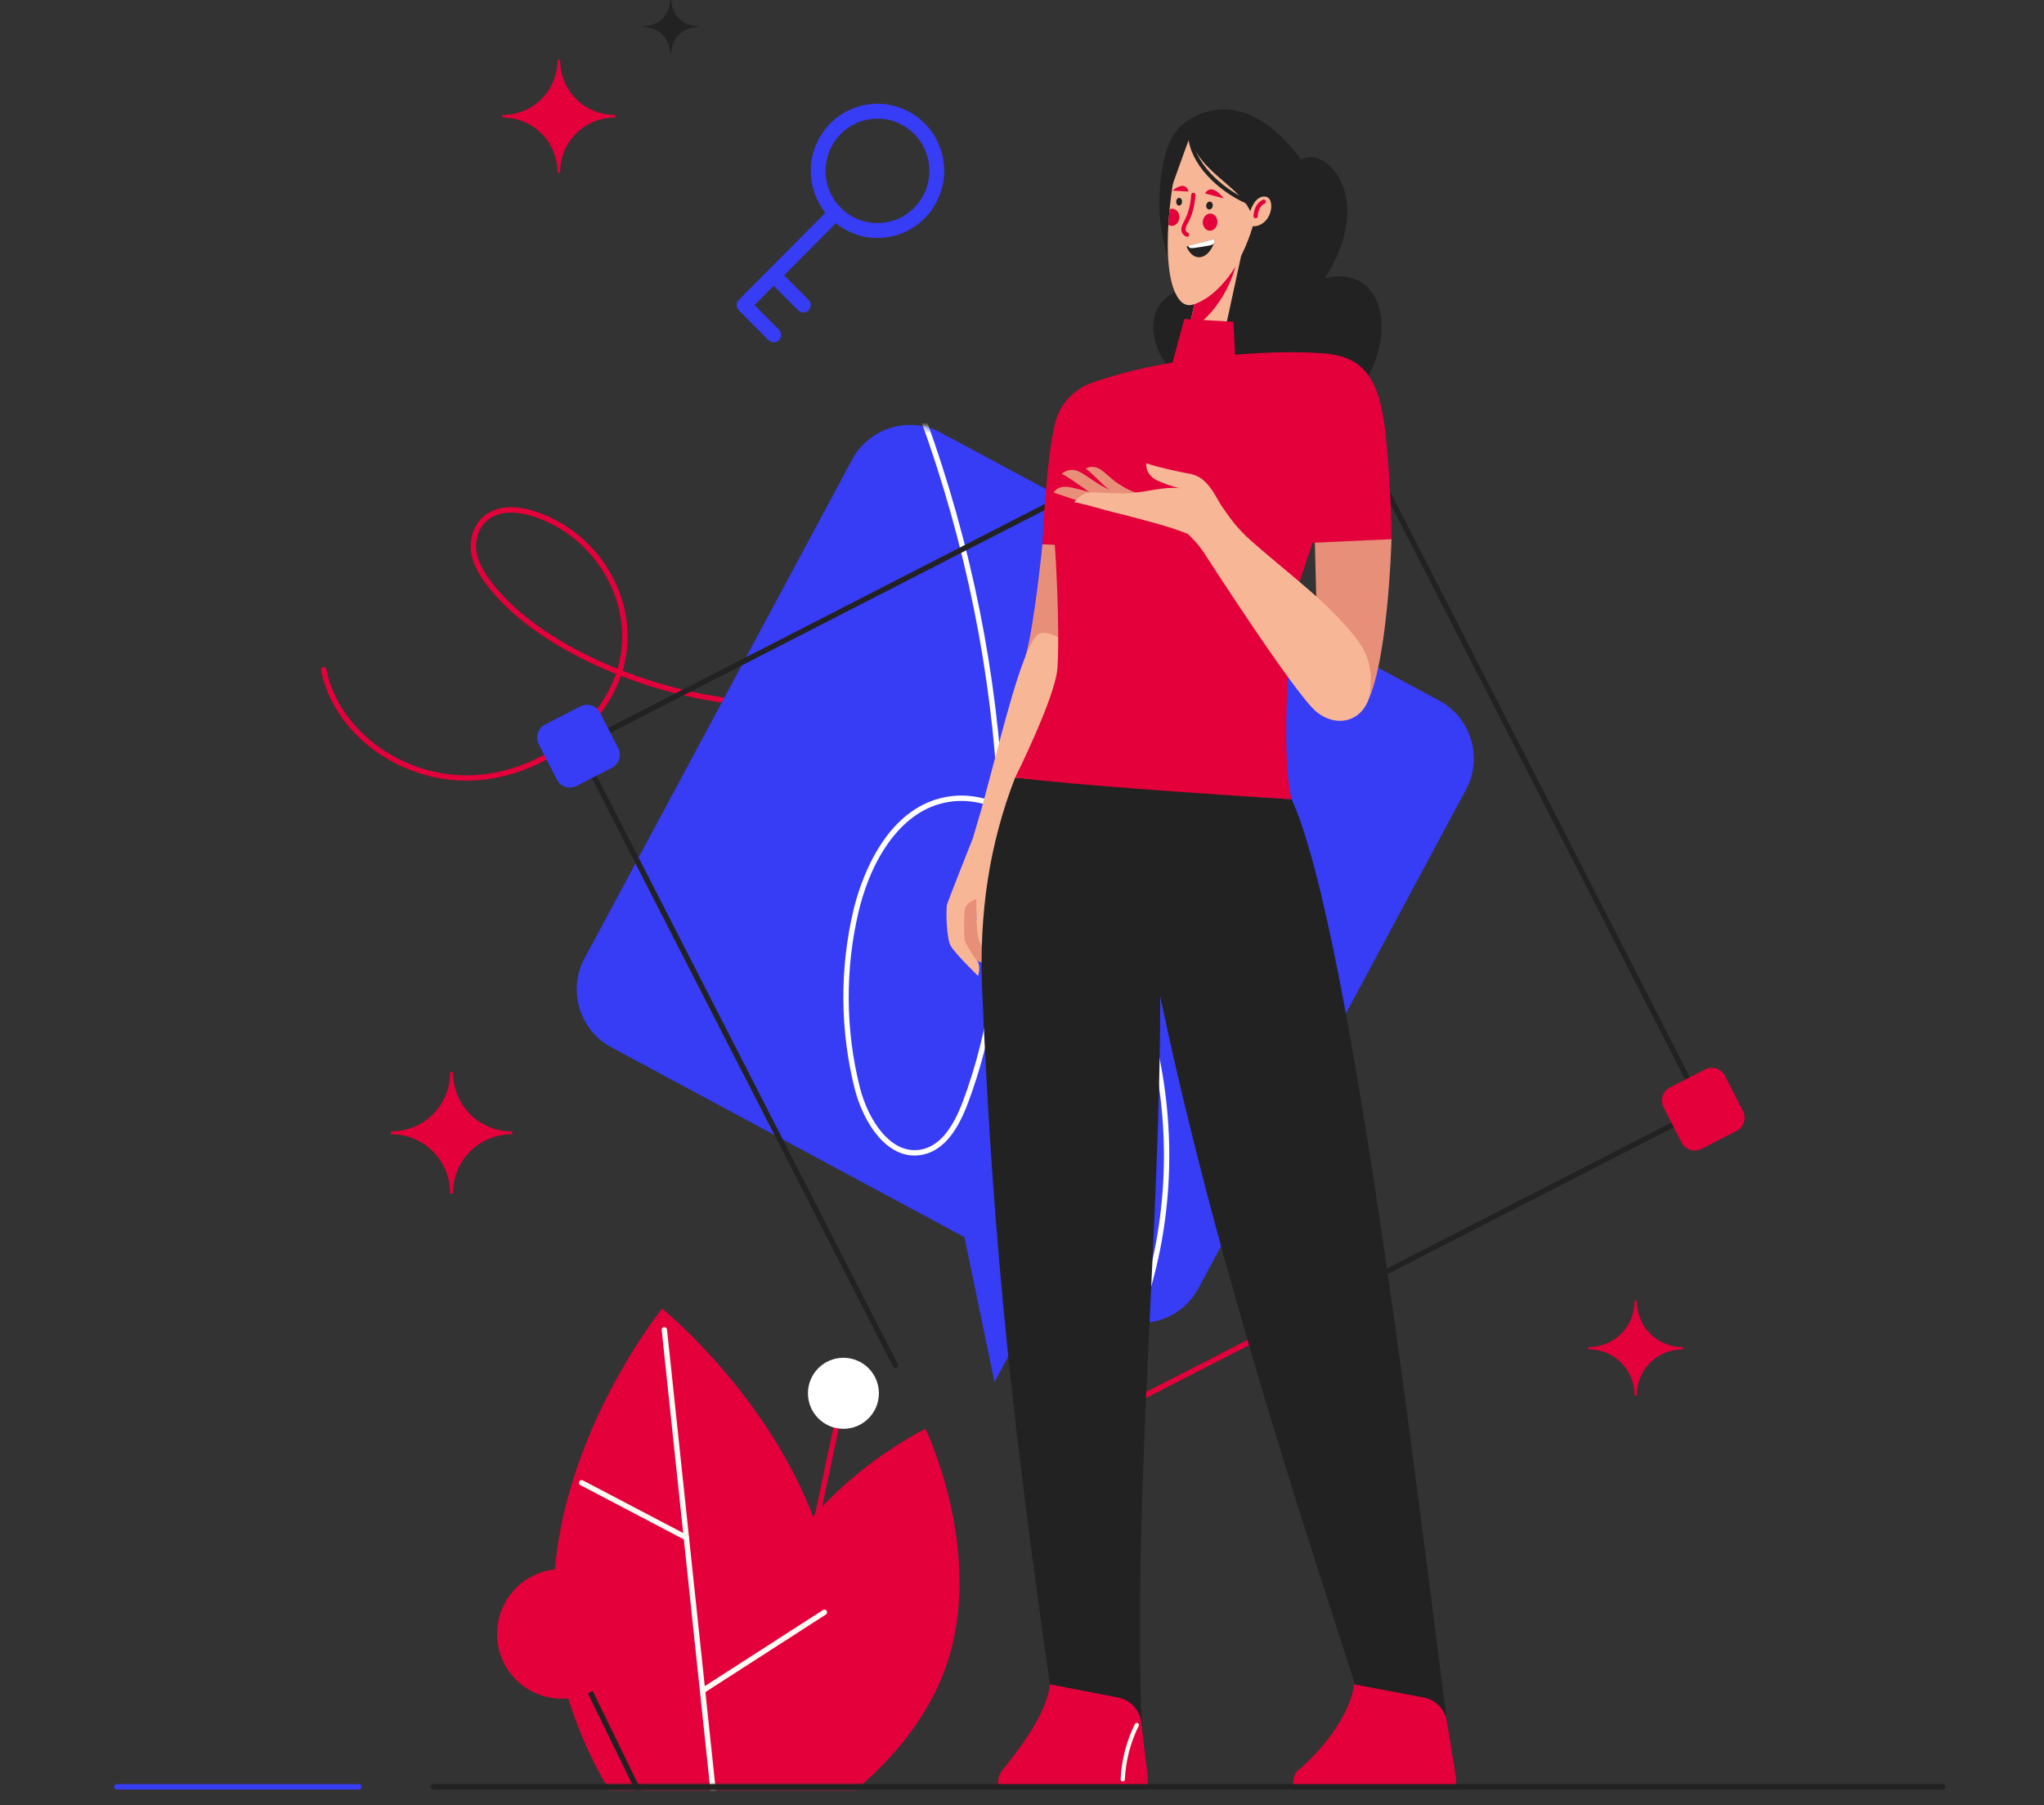 <svg width="394" height="348" viewBox="0 0 394 348" fill="none" xmlns="http://www.w3.org/2000/svg">
<rect x="0" y="0" width="394" height="348" fill="#333333" stroke="none"/>
<g clip-path="url(#clip0_299_39)">
<path d="M96.857 22.665V22.162C102.793 22.162 107.464 17.486 107.464 11.543H107.966C107.966 17.486 112.636 22.162 118.573 22.162V22.665C112.636 22.665 107.966 27.341 107.966 33.284H107.464C107.464 27.341 102.793 22.665 96.857 22.665Z" fill="#E4003A"/>
<path d="M124.17 5.245V5.007C126.971 5.007 129.173 2.802 129.173 -0.002H129.411C129.411 2.802 131.613 5.007 134.414 5.007V5.245C131.613 5.245 129.411 7.45 129.411 10.254H129.173C129.173 7.45 126.971 5.245 124.17 5.245Z" fill="#222222"/>
<path d="M89.922 150.51C76.525 150.51 64.238 141.193 61.883 129.197C61.827 128.918 62.011 128.645 62.289 128.59C62.57 128.536 62.84 128.718 62.896 128.997C65.16 140.523 77.004 149.475 89.922 149.475C90.007 149.475 90.091 149.475 90.176 149.475C96.517 149.417 103.012 147.198 108.463 143.224C113.388 139.635 116.983 134.96 118.725 129.92C108.135 125.674 99.549 119.89 94.467 113.56C92.907 111.616 91.253 109.26 90.82 106.514C90.428 104.034 91.249 100.751 93.963 99.007C95.625 97.938 98.636 97.023 103.551 98.726C109.58 100.813 114.626 105.059 117.765 110.682C120.903 116.303 121.774 122.653 120.22 128.563C120.154 128.815 120.083 129.067 120.007 129.317C120.065 129.34 120.123 129.362 120.18 129.385C130.573 133.398 141.879 135.508 151.2 135.171C161.345 134.805 167.82 132.216 169.923 127.68C171.762 123.717 170.104 118.268 165.13 111.92C164.955 111.694 164.994 111.37 165.217 111.194C165.442 111.019 165.766 111.058 165.941 111.281C171.172 117.956 172.872 123.777 170.858 128.114C168.579 133.026 161.795 135.822 151.235 136.202C141.78 136.541 130.325 134.409 119.807 130.348C119.766 130.332 119.726 130.317 119.685 130.301C117.867 135.522 114.149 140.356 109.068 144.059C103.445 148.157 96.737 150.446 90.184 150.506C90.097 150.506 90.009 150.506 89.922 150.506V150.51ZM98.502 98.829C97.134 98.829 95.73 99.1 94.521 99.877C92.199 101.369 91.501 104.204 91.84 106.353C92.236 108.859 93.796 111.077 95.272 112.914C100.234 119.094 108.645 124.758 119.041 128.935C119.103 128.724 119.163 128.511 119.219 128.298C120.705 122.649 119.867 116.569 116.861 111.184C113.848 105.782 109 101.705 103.212 99.701C102.05 99.298 100.306 98.829 98.502 98.829Z" fill="#E4003A"/>
<path d="M98.729 218.665V218.126C92.337 218.126 87.309 213.092 87.309 206.692H86.77C86.77 213.092 81.742 218.126 75.35 218.126V218.665C81.742 218.665 86.77 223.699 86.77 230.099H87.309C87.309 223.699 92.337 218.665 98.729 218.665Z" fill="#E4003A"/>
<path d="M324.397 260.13V259.708C319.421 259.708 315.505 255.788 315.505 250.806H315.084C315.084 255.788 311.169 259.708 306.192 259.708V260.13C311.169 260.13 315.084 264.05 315.084 269.032H315.505C315.505 264.05 319.421 260.13 324.397 260.13Z" fill="#E4003A"/>
<mask id="mask0_299_39" style="mask-type:luminance" maskUnits="userSpaceOnUse" x="87" y="246" width="102" height="99">
<path d="M188.2 344.494H87.039V296.801C87.039 268.853 109.704 246.161 137.619 246.161C165.535 246.161 188.2 268.853 188.2 296.801V344.494Z" fill="white"/>
</mask>
<g mask="url(#mask0_299_39)">
<path d="M144.375 355.037C144.34 355.037 144.302 355.033 144.267 355.025C143.989 354.965 143.811 354.692 143.869 354.413L162.073 268.503C162.133 268.225 162.408 268.047 162.684 268.105C162.963 268.165 163.141 268.437 163.083 268.716L144.878 354.626C144.827 354.87 144.612 355.035 144.375 355.035V355.037Z" fill="#E4003A"/>
<path d="M182.391 321.154C174.815 342.986 150.948 354.521 150.948 354.521C150.948 354.521 139.369 330.655 146.946 308.824C154.523 286.992 178.389 275.457 178.389 275.457C178.389 275.457 189.968 299.322 182.391 321.154Z" fill="#E4003A"/>
<path d="M160.934 309.526C164.447 342.717 140.352 372.484 140.352 372.484C140.352 372.484 110.56 348.435 107.047 315.242C103.534 282.051 127.629 252.284 127.629 252.284C127.629 252.284 157.421 276.333 160.934 309.526Z" fill="#E4003A"/>
<path d="M140.35 373.001C140.09 373.001 139.865 372.804 139.838 372.538L127.549 256.421C127.52 256.138 127.724 255.884 128.007 255.853C128.292 255.824 128.544 256.028 128.575 256.312L140.864 372.428C140.895 372.711 140.688 372.965 140.406 372.996C140.387 372.996 140.368 372.998 140.35 372.998V373.001Z" fill="#FFFBF5"/>
<path d="M135.427 326.469C135.258 326.469 135.091 326.386 134.994 326.231C134.839 325.991 134.909 325.671 135.148 325.516L158.637 310.392C158.876 310.237 159.196 310.307 159.351 310.547C159.506 310.787 159.436 311.107 159.196 311.262L135.708 326.386C135.621 326.442 135.524 326.469 135.429 326.469H135.427Z" fill="#FFFBF5"/>
<path d="M132.302 296.965C132.222 296.965 132.139 296.946 132.063 296.905L111.877 286.316C111.625 286.184 111.526 285.872 111.66 285.618C111.792 285.366 112.104 285.269 112.356 285.401L132.542 295.989C132.793 296.122 132.893 296.434 132.758 296.688C132.666 296.863 132.486 296.965 132.3 296.965H132.302Z" fill="#FFFBF5"/>
<path d="M130.279 360.608C130.088 360.608 129.904 360.501 129.815 360.317L107.85 315.213C107.726 314.957 107.831 314.647 108.087 314.523C108.343 314.399 108.653 314.504 108.777 314.76L130.742 359.864C130.866 360.12 130.76 360.43 130.504 360.554C130.432 360.589 130.354 360.606 130.279 360.606V360.608Z" fill="#222222"/>
<path d="M162.577 275.455C166.354 275.455 169.415 272.39 169.415 268.609C169.415 264.828 166.354 261.763 162.577 261.763C158.801 261.763 155.739 264.828 155.739 268.609C155.739 272.39 158.801 275.455 162.577 275.455Z" fill="white"/>
<path d="M117.148 323.833C122.026 318.949 122.027 311.029 117.148 306.144C112.269 301.26 104.358 301.26 99.479 306.144C94.6 311.029 94.6 318.949 99.479 323.833C104.358 328.718 112.269 328.718 117.148 323.833Z" fill="#E4003A"/>
</g>
<path d="M181.399 83.434L277.422 135.066C283.583 138.378 285.897 146.065 282.586 152.236L231.015 248.372C227.707 254.54 220.029 256.857 213.865 253.542L202.032 247.18L191.696 266.449L185.909 238.509L117.844 201.91C111.683 198.598 109.369 190.911 112.68 184.74L164.251 88.604C167.56 82.436 175.238 80.119 181.401 83.434H181.399Z" fill="#373CF5"/>
<mask id="mask1_299_39" style="mask-type:luminance" maskUnits="userSpaceOnUse" x="111" y="81" width="174" height="186">
<path d="M181.399 83.434L277.422 135.066C283.583 138.378 285.897 146.065 282.586 152.236L231.015 248.372C227.707 254.54 220.029 256.857 213.865 253.542L202.032 247.18L191.696 266.449L185.909 238.509L117.844 201.91C111.683 198.598 109.369 190.911 112.68 184.74L164.251 88.604C167.56 82.436 175.238 80.119 181.401 83.434H181.399Z" fill="white"/>
</mask>
<g mask="url(#mask1_299_39)">
<path d="M215.24 264.048C215.16 264.048 215.079 264.029 215.005 263.99C214.751 263.86 214.652 263.548 214.782 263.294C218.604 255.877 221.327 247.812 222.873 239.321C224.384 231.031 224.743 222.507 223.942 213.987C223.143 205.467 221.201 197.16 218.175 189.295C215.075 181.242 210.899 173.826 205.764 167.25C203.129 163.876 198.811 159.187 193.512 156.507C193.607 158.838 193.671 161.171 193.702 163.506C193.96 183.455 191.686 199.113 186.54 212.776C184.319 218.673 181.465 221.893 177.811 222.618C174.748 223.226 171.799 222.007 169.287 219.089C167.283 216.762 165.624 213.392 164.734 209.844C161.927 198.644 161.842 186.784 164.49 175.547C165.576 170.937 170.092 155.734 182.577 153.604C186.065 153.009 189.376 153.6 192.404 154.862C191.201 129.776 186.179 104.921 177.448 80.859C167.712 54.033 153.807 29.418 136.119 7.698C135.939 7.477 135.972 7.15 136.193 6.97C136.414 6.791 136.74 6.824 136.919 7.045C154.682 28.856 168.643 53.572 178.42 80.508C187.248 104.836 192.299 129.966 193.463 155.335C199.172 158.057 203.791 163.047 206.577 166.616C211.777 173.27 216.002 180.777 219.139 188.925C222.2 196.879 224.161 205.279 224.97 213.892C225.779 222.505 225.414 231.124 223.888 239.509C222.324 248.099 219.568 256.264 215.7 263.771C215.61 263.949 215.428 264.05 215.242 264.05L215.24 264.048ZM185.322 154.406C184.478 154.406 183.622 154.476 182.753 154.623C178.408 155.362 174.606 157.919 171.452 162.217C168.094 166.794 166.36 172.121 165.496 175.785C162.885 186.863 162.967 198.553 165.735 209.594C166.587 212.991 168.166 216.206 170.069 218.415C171.642 220.242 174.228 222.277 177.611 221.606C180.885 220.957 183.49 217.948 185.574 212.412C190.672 198.873 192.926 183.338 192.668 163.521C192.635 161.014 192.565 158.512 192.458 156.009C190.222 155.019 187.826 154.408 185.32 154.408L185.322 154.406Z" fill="white"/>
</g>
<path d="M211.671 274.192C211.484 274.192 211.304 274.089 211.211 273.911C211.081 273.657 211.182 273.345 211.434 273.217L265.067 245.702C265.321 245.572 265.631 245.673 265.761 245.926C265.891 246.18 265.79 246.492 265.536 246.62L211.903 274.134C211.828 274.174 211.748 274.192 211.667 274.192H211.671Z" fill="#E4003A"/>
<path d="M172.618 263.767C172.431 263.767 172.251 263.663 172.158 263.486L112.339 146.605C111.499 144.962 112.149 142.941 113.79 142.1L252.116 71.141C252.91 70.734 253.816 70.659 254.667 70.934C255.517 71.209 256.208 71.798 256.615 72.594L288.405 134.706C288.535 134.96 288.434 135.272 288.182 135.403C287.928 135.533 287.616 135.431 287.488 135.179L255.699 73.067C255.418 72.517 254.939 72.11 254.351 71.92C253.763 71.73 253.137 71.781 252.588 72.062L114.263 143.021C113.128 143.604 112.678 145.001 113.26 146.136L173.079 263.017C173.209 263.271 173.108 263.583 172.854 263.711C172.779 263.75 172.699 263.769 172.618 263.769V263.767Z" fill="#222222"/>
<path d="M265.304 246.68C265.117 246.68 264.937 246.576 264.844 246.399C264.714 246.144 264.815 245.832 265.067 245.704L325.569 214.667C326.118 214.386 326.525 213.906 326.715 213.317C326.905 212.728 326.853 212.102 326.572 211.552L287.484 135.179C287.354 134.925 287.455 134.613 287.707 134.483C287.961 134.353 288.271 134.454 288.401 134.708L327.489 211.081C327.895 211.877 327.97 212.784 327.695 213.635C327.421 214.487 326.832 215.179 326.038 215.586L265.536 246.624C265.461 246.663 265.381 246.682 265.3 246.682L265.304 246.68Z" fill="#222222"/>
<path d="M119.165 144.219L115.681 137.413C114.969 136.022 113.265 135.472 111.875 136.185L105.077 139.672C103.687 140.385 103.138 142.091 103.85 143.483L107.333 150.289C108.045 151.68 109.749 152.23 111.139 151.517L117.937 148.03C119.327 147.317 119.877 145.611 119.165 144.219Z" fill="#373CF5"/>
<path d="M262.523 70.678L259.039 63.872C258.327 62.48 256.623 61.93 255.233 62.643L248.435 66.13C247.045 66.844 246.496 68.549 247.208 69.941L250.691 76.747C251.403 78.139 253.108 78.689 254.497 77.976L261.296 74.488C262.686 73.775 263.235 72.069 262.523 70.678Z" fill="#E4003A"/>
<path d="M335.976 214.203L332.493 207.397C331.781 206.005 330.077 205.455 328.687 206.168L321.889 209.656C320.499 210.369 319.949 212.075 320.662 213.466L324.145 220.273C324.857 221.664 326.561 222.214 327.951 221.501L334.749 218.014C336.139 217.301 336.689 215.595 335.976 214.203Z" fill="#E4003A"/>
<path d="M250.805 30.765C255.566 27.919 265.385 38.059 255.356 53.675C258.392 52.634 261.969 53.475 263.926 55.719C265.882 57.963 266.452 60.959 266.289 63.821C266.056 67.9 264.45 71.895 262.016 75.406C259.583 78.917 256.34 81.96 252.751 84.587C247.87 84.184 242.611 82.628 238.404 80.458C234.2 78.288 225.661 72.3 223.661 68.368C221.661 64.435 220.922 57.796 228.229 55.686C224.932 51.535 223.314 43.754 223.481 38.632C223.597 35.133 223.96 27.018 228.249 23.762C229.566 22.762 239.36 15.31 250.805 30.767V30.765Z" fill="#222222"/>
<path d="M243.911 24.939C247.843 28.318 251.224 40.165 247.104 46.124C245.403 48.586 240.642 51.743 236.701 52.694C236.91 43.054 238.008 31.67 243.911 24.939Z" fill="#222222"/>
<path d="M233.245 76.982L239.782 46.813L233.099 45.362L226.562 75.531L233.245 76.982Z" fill="#F7B797"/>
<path d="M238.161 51.363C236.757 56.457 233.558 61.15 229.087 63.952L230.245 58.604C232.945 57.69 235.744 55.246 238.161 51.361V51.363Z" fill="#E4003A"/>
<path d="M226.978 57.273C228.522 59.759 230.28 58.651 231.327 58.116C235.897 55.787 239.938 49.869 241.909 42.087C243.057 37.557 242.838 36.487 243.046 31.811C239.797 27.862 233.37 23.599 228.348 24.967C225.486 34.7 223.426 51.553 226.976 57.269L226.978 57.273Z" fill="#F7B797"/>
<path d="M232.278 37.29L235.876 38.245C235.876 38.245 233.626 35.084 232.278 37.29Z" fill="#E4003A"/>
<path d="M232.522 39.497C232.435 39.908 232.642 40.299 232.982 40.373C233.325 40.446 233.672 40.173 233.758 39.762C233.845 39.351 233.639 38.96 233.298 38.886C232.955 38.813 232.609 39.086 232.522 39.497Z" fill="#222222"/>
<path d="M229.091 36.929L226.012 36.749C226.012 36.749 228.505 34.584 229.091 36.929Z" fill="#E4003A"/>
<path d="M227.861 38.913C227.843 39.324 227.572 39.648 227.257 39.634C226.941 39.62 226.699 39.275 226.716 38.863C226.734 38.452 227.005 38.128 227.321 38.142C227.636 38.157 227.878 38.502 227.861 38.913Z" fill="#222222"/>
<path d="M228.815 45.647C228.753 45.647 228.689 45.633 228.629 45.602C228.173 45.368 227.894 45.063 227.775 44.664C227.62 44.151 227.75 43.54 228.171 42.792C229.017 41.289 229.463 39.667 229.62 37.533C229.636 37.307 229.83 37.138 230.057 37.154C230.282 37.171 230.452 37.367 230.435 37.593C230.27 39.853 229.791 41.579 228.883 43.193C228.586 43.721 228.472 44.147 228.557 44.426C228.611 44.602 228.751 44.744 229.001 44.873C229.201 44.976 229.281 45.222 229.178 45.422C229.106 45.565 228.964 45.645 228.815 45.645V45.647Z" fill="#E4003A"/>
<path d="M233.572 41.211C232.811 41.031 232.055 41.609 231.882 42.504C231.709 43.397 232.187 44.267 232.947 44.447C233.709 44.626 234.464 44.048 234.637 43.153C234.811 42.26 234.332 41.39 233.572 41.211Z" fill="#E4003A"/>
<path d="M227.296 42.217C227.469 41.324 226.99 40.455 226.231 40.275C225.962 40.211 225.694 40.248 225.453 40.353C225.354 41.358 225.275 42.353 225.215 43.335C225.335 43.411 225.463 43.476 225.605 43.511C226.367 43.691 227.122 43.112 227.296 42.217Z" fill="#E4003A"/>
<path d="M241.616 43.175C241.195 36.344 230.961 33.916 229.416 26.264C228.788 27.781 225.934 35.947 225.434 37.166C225.581 34.259 227.108 26.221 227.934 24.609C233.29 20.263 256.082 20.575 241.614 43.178L241.616 43.175Z" fill="#222222"/>
<path d="M241.63 39.326C242.559 37.743 243.82 37.72 244.377 38.074C244.809 38.349 244.995 38.923 245.036 39.473C245.133 40.743 244.578 42.074 243.626 42.861C242.673 43.649 241.634 43.825 240.551 43.368C240.551 43.368 240.388 41.438 241.628 39.326H241.63Z" fill="#F7B797"/>
<path d="M242.031 42.097C242.031 42.097 242.018 42.097 242.012 42.097C241.787 42.087 241.612 41.897 241.622 41.669C241.667 40.684 241.956 39.863 242.481 39.231C242.739 38.921 243.071 38.671 243.44 38.51C243.647 38.421 243.888 38.514 243.977 38.721C244.068 38.927 243.973 39.169 243.766 39.258C243.513 39.369 243.286 39.539 243.108 39.752C242.699 40.243 242.474 40.901 242.437 41.704C242.427 41.923 242.247 42.095 242.031 42.095V42.097Z" fill="#E4003A"/>
<path d="M240.249 39.208C240.198 39.208 240.144 39.198 240.092 39.175C237.391 37.956 234.807 36.104 232.819 33.962C230.536 31.5 229.228 28.847 229.036 26.293C229.019 26.082 229.178 25.898 229.389 25.882C229.599 25.863 229.783 26.024 229.799 26.235C229.979 28.616 231.217 31.108 233.382 33.441C235.275 35.48 237.836 37.315 240.41 38.477C240.602 38.563 240.689 38.791 240.602 38.983C240.538 39.126 240.4 39.208 240.253 39.208H240.249Z" fill="#222222"/>
<path d="M228.707 47.524C228.895 47.989 229.55 49.352 230.771 49.567C232.829 49.927 234.22 47.026 234.111 46.067L228.705 47.526L228.707 47.524Z" fill="#222222"/>
<path d="M229.025 47.418C229.104 47.563 229.232 47.821 229.638 47.834C230.259 47.852 232.637 47.416 232.963 47.358C233.43 47.274 233.865 47.187 234.004 46.836C234.088 46.619 234.136 46.218 234.113 46.067L229.025 47.418Z" fill="white"/>
<path d="M197.632 126.62C199.304 121.326 200.938 104.929 200.938 104.929H215.188C215.188 104.929 212.561 124.572 209.087 133.226C205.777 133.66 197.632 126.62 197.632 126.62Z" fill="#E88F79"/>
<path d="M183.807 176.661C183.807 176.661 184.833 180.682 185.116 181.271C185.399 181.862 187.543 184.666 188.433 185.265C189.322 185.865 193.77 186.505 193.77 186.505C193.77 186.505 193.878 185.053 192.216 184.331C190.897 183.759 189.17 183.094 189.17 183.094L187.597 180.358L186.548 177.171L183.809 176.659L183.807 176.661Z" fill="#E88F79"/>
<path d="M184.53 175.289C184.53 175.289 185.399 179.345 185.657 179.946C185.915 180.548 187.952 183.434 188.817 184.067C189.681 184.699 194.1 185.513 194.1 185.513C194.1 185.513 194.263 184.065 192.631 183.282C191.337 182.66 189.636 181.928 189.636 181.928L188.171 179.132L187.432 175.425L184.53 175.291V175.289Z" fill="#E88F79"/>
<path d="M185.089 173.925C185.089 173.925 185.803 177.626 186.032 178.147C186.261 178.665 187.873 181.159 188.629 181.703C189.384 182.246 193.227 182.92 193.227 182.92C193.227 182.92 193.357 181.662 191.937 180.992C190.808 180.461 189.326 179.837 189.326 179.837L188.232 177.233L188.478 172.668L185.089 173.923V173.925Z" fill="#E88F79"/>
<path d="M185.906 181.118C185.915 181.3 185.962 181.473 186.049 181.632C186.408 182.296 187.444 184.16 188.243 185.077C189.223 186.205 188.53 188.15 188.53 188.15C188.53 188.15 183.987 183.719 183.281 182.374C182.422 181.122 182.311 175.214 182.557 174.367C182.802 173.52 187.525 161.607 187.525 161.607L189.221 155.86L195.097 158.937L193.143 162.369C193.143 162.369 193.801 166.306 193.663 167.853C193.525 169.401 191.737 173.41 191.523 173.836C191.04 174.792 190.777 182.918 190.777 182.918C190.777 182.918 189.349 183.081 188.701 181.227C188.051 179.365 188.22 173.307 188.22 173.307C188.22 173.307 186.637 173.782 186.078 174.916C185.708 175.664 185.851 179.921 185.908 181.116L185.906 181.118Z" fill="#F7B797"/>
<path d="M189.196 155.947C189.196 155.947 190.363 151.595 191.952 145.6C194.538 135.847 198.037 122.535 200.612 122.078C204.769 121.34 209.409 128.044 209.069 132.511C208.728 136.979 195.093 158.939 195.093 158.939L189.198 155.945L189.196 155.947Z" fill="#F7B797"/>
<path d="M248.98 154.097C260.908 180.105 274.537 299.48 279.11 333.308L261.581 325.989C253.269 299.848 234.862 245.588 223.64 192.088C223.64 237.851 218.365 287.483 220.08 333.308L202.598 326.208C195.38 275.878 191.456 241.242 189.318 190.817C188.697 176.187 190.682 162.764 195.675 149.913L248.98 154.097Z" fill="#222222"/>
<path d="M249.29 344.477V343.669C249.29 342.973 249.469 342.289 249.81 341.683C255.6 336.839 260.4 330.02 261.02 324.726L274.495 327.272C276.853 327.731 278.644 329.661 278.927 332.047L280.64 342.512V344.479H249.288L249.29 344.477Z" fill="#E4003A"/>
<path d="M192.387 344.477V343.669C192.387 342.973 192.567 342.289 192.907 341.683C197.611 335.819 201.764 330.02 202.383 324.726L215.554 327.272C217.911 327.731 219.702 329.661 219.985 332.047L221.23 342.512V344.479H192.385L192.387 344.477Z" fill="#E4003A"/>
<path d="M216.423 343.427C216.423 343.427 216.41 343.427 216.404 343.427C216.179 343.417 216.004 343.227 216.014 343.002C216.177 339.332 217.128 335.653 218.765 332.368C218.866 332.165 219.11 332.083 219.312 332.184C219.514 332.285 219.597 332.531 219.496 332.731C217.909 335.916 216.986 339.48 216.829 343.039C216.819 343.258 216.639 343.429 216.423 343.429V343.427Z" fill="#FFFBF5"/>
<path d="M195.675 149.913C210.557 151.768 248.98 154.097 248.98 154.097C246.704 145.933 248.687 118.077 250.037 113.649C251.079 110.229 258.076 89.689 262.508 77.466C264.103 73.062 260.735 69.589 256.219 68.359C252.66 67.39 228.284 67.415 210.245 73.885C209.417 74.182 208.757 74.829 208.425 75.643C206.352 80.712 202.334 97.593 202.856 100.345C203.434 103.387 204.338 121.276 203.828 128.798C203.448 134.394 195.675 149.913 195.675 149.913Z" fill="#E4003A"/>
<path d="M228.286 61.495L237.752 62.024L238.161 70.198L225.803 70.692L228.286 61.495Z" fill="#E4003A"/>
<path d="M200.938 104.929C200.938 104.929 201.768 85.267 203.882 80.039C205.793 75.313 210.245 73.885 210.245 73.885C210.245 73.885 216.196 75.476 216.565 90.648C216.683 95.469 215.979 105.675 215.979 105.675L200.938 104.929Z" fill="#E4003A"/>
<path d="M268.223 103.947C268.223 103.947 267.517 130.265 262.799 136.638C257.519 129.908 253.738 115.718 253.738 115.718L253.251 96.793C253.251 96.793 258.012 95.148 268.221 103.947H268.223Z" fill="#E88F79"/>
<path d="M239.001 102.116C241.054 104.691 252.233 113.151 256.885 117.98C262.215 123.514 264.677 126.295 264.171 132.842C263.725 138.609 258.151 140.829 253.729 137.202C249.579 133.797 232.066 106.549 232.066 106.549C233.335 104.96 235.207 103.435 239.001 102.116Z" fill="#F7B797"/>
<path d="M212.26 90.583C212.844 90.976 214.369 92.429 215.137 92.962C217.987 94.939 218.9 94.822 221.413 95.989L217.104 97.051C216.066 96.336 214.759 95.14 213.387 94.063C213.06 93.807 212.745 93.536 212.45 93.243C211.283 92.081 210.158 91.001 209.306 90.329C209.967 89.941 211.046 89.765 212.26 90.581V90.583Z" fill="#E88F79"/>
<path d="M217.746 95.879C215.021 94.84 213.773 94.602 211.32 93.028C210.641 92.592 208.567 91.127 207.818 90.829C206.39 90.261 205.263 90.808 204.67 91.356C206.458 92.152 211.981 96.489 214.493 97.967L217.748 95.879H217.746Z" fill="#E88F79"/>
<path d="M216.881 96.111C213.985 95.778 213.655 96.047 210.889 95.127C210.123 94.873 206.92 94.02 206.123 93.904C204.315 93.64 203.533 94.29 203.093 94.966C206.002 95.9 211.075 97.731 213.874 98.541L216.881 96.111Z" fill="#E88F79"/>
<path d="M219.296 94.925C222.571 94.499 225.387 93.636 228.435 94.297C227.345 94.315 223.349 92.918 222.462 92.286C221.314 91.472 220.844 90.393 220.98 89.311C223.271 90.1 226.666 90.842 229.62 91.396C231.698 91.933 233.087 93.162 235.23 97.182C236.765 99.405 237.632 100.711 239.001 102.114C236.375 103.499 234.394 104.705 232.066 106.547C231.083 105.077 230.157 104.079 228.941 102.918C224.924 101.335 221.723 100.628 217.281 99.403C215.915 99.116 214.171 98.599 213.261 98.388C213.261 98.388 209.219 97.26 208.456 97.087C207.007 96.756 217.087 95.21 219.294 94.925H219.296Z" fill="#F7B797"/>
<path d="M221.238 98.304C216.526 98.347 211.684 97.752 207.065 96.818C207.655 96.155 208.28 95.469 209.108 95.15C209.837 94.869 210.646 94.906 211.426 94.948C214.008 95.084 217.523 95.272 219.298 94.925L221.238 98.304Z" fill="#F7B797"/>
<path d="M254.675 68.115C262.745 68.491 265.911 72.841 267.069 83.541C268.058 92.683 268.239 101.461 268.225 103.947L246.704 104.927C246.704 104.927 248.161 82.415 250.2 75.472C251.22 72 254.675 68.113 254.675 68.113V68.115Z" fill="#E4003A"/>
<path d="M69.189 344.994H22.516C22.231 344.994 22 344.762 22 344.477C22 344.192 22.231 343.96 22.516 343.96H69.189C69.474 343.96 69.705 344.192 69.705 344.477C69.705 344.762 69.474 344.994 69.189 344.994Z" fill="#373CF5"/>
<path d="M374.484 344.994H83.602C83.317 344.994 83.086 344.762 83.086 344.477C83.086 344.192 83.317 343.96 83.602 343.96H374.484C374.769 343.96 375 344.192 375 344.477C375 344.762 374.769 344.994 374.484 344.994Z" fill="#222222"/>
<path d="M169.141 22.875C171.794 22.875 174.338 23.936 176.213 25.823C178.089 27.71 179.143 30.27 179.143 32.939C179.143 35.608 178.089 38.167 176.213 40.055C174.338 41.942 171.794 43.002 169.141 43.002C166.489 43.002 163.945 41.942 162.07 40.055C160.194 38.167 159.14 35.608 159.14 32.939C159.14 30.27 160.194 27.71 162.07 25.823C163.945 23.936 166.489 22.875 169.141 22.875ZM169.141 45.877C176.24 45.877 182 40.082 182 32.939C182 25.796 176.24 20 169.141 20C162.042 20 156.283 25.796 156.283 32.939C156.283 35.994 157.337 38.797 159.096 41.017L142.415 57.801C141.862 58.358 141.862 59.275 142.415 59.832L148.13 65.582C148.684 66.139 149.595 66.139 150.148 65.582C150.702 65.025 150.702 64.109 150.148 63.551L145.442 58.816L149.139 55.096L153.845 59.832C154.399 60.389 155.31 60.389 155.863 59.832C156.417 59.275 156.417 58.358 155.863 57.801L151.157 53.066L161.114 43.047C163.319 44.817 166.105 45.877 169.141 45.877Z" fill="#373CF5"/>
</g>
<defs>
<clipPath id="clip0_299_39">
<rect width="394" height="348" fill="white"/>
</clipPath>
</defs>
</svg>
